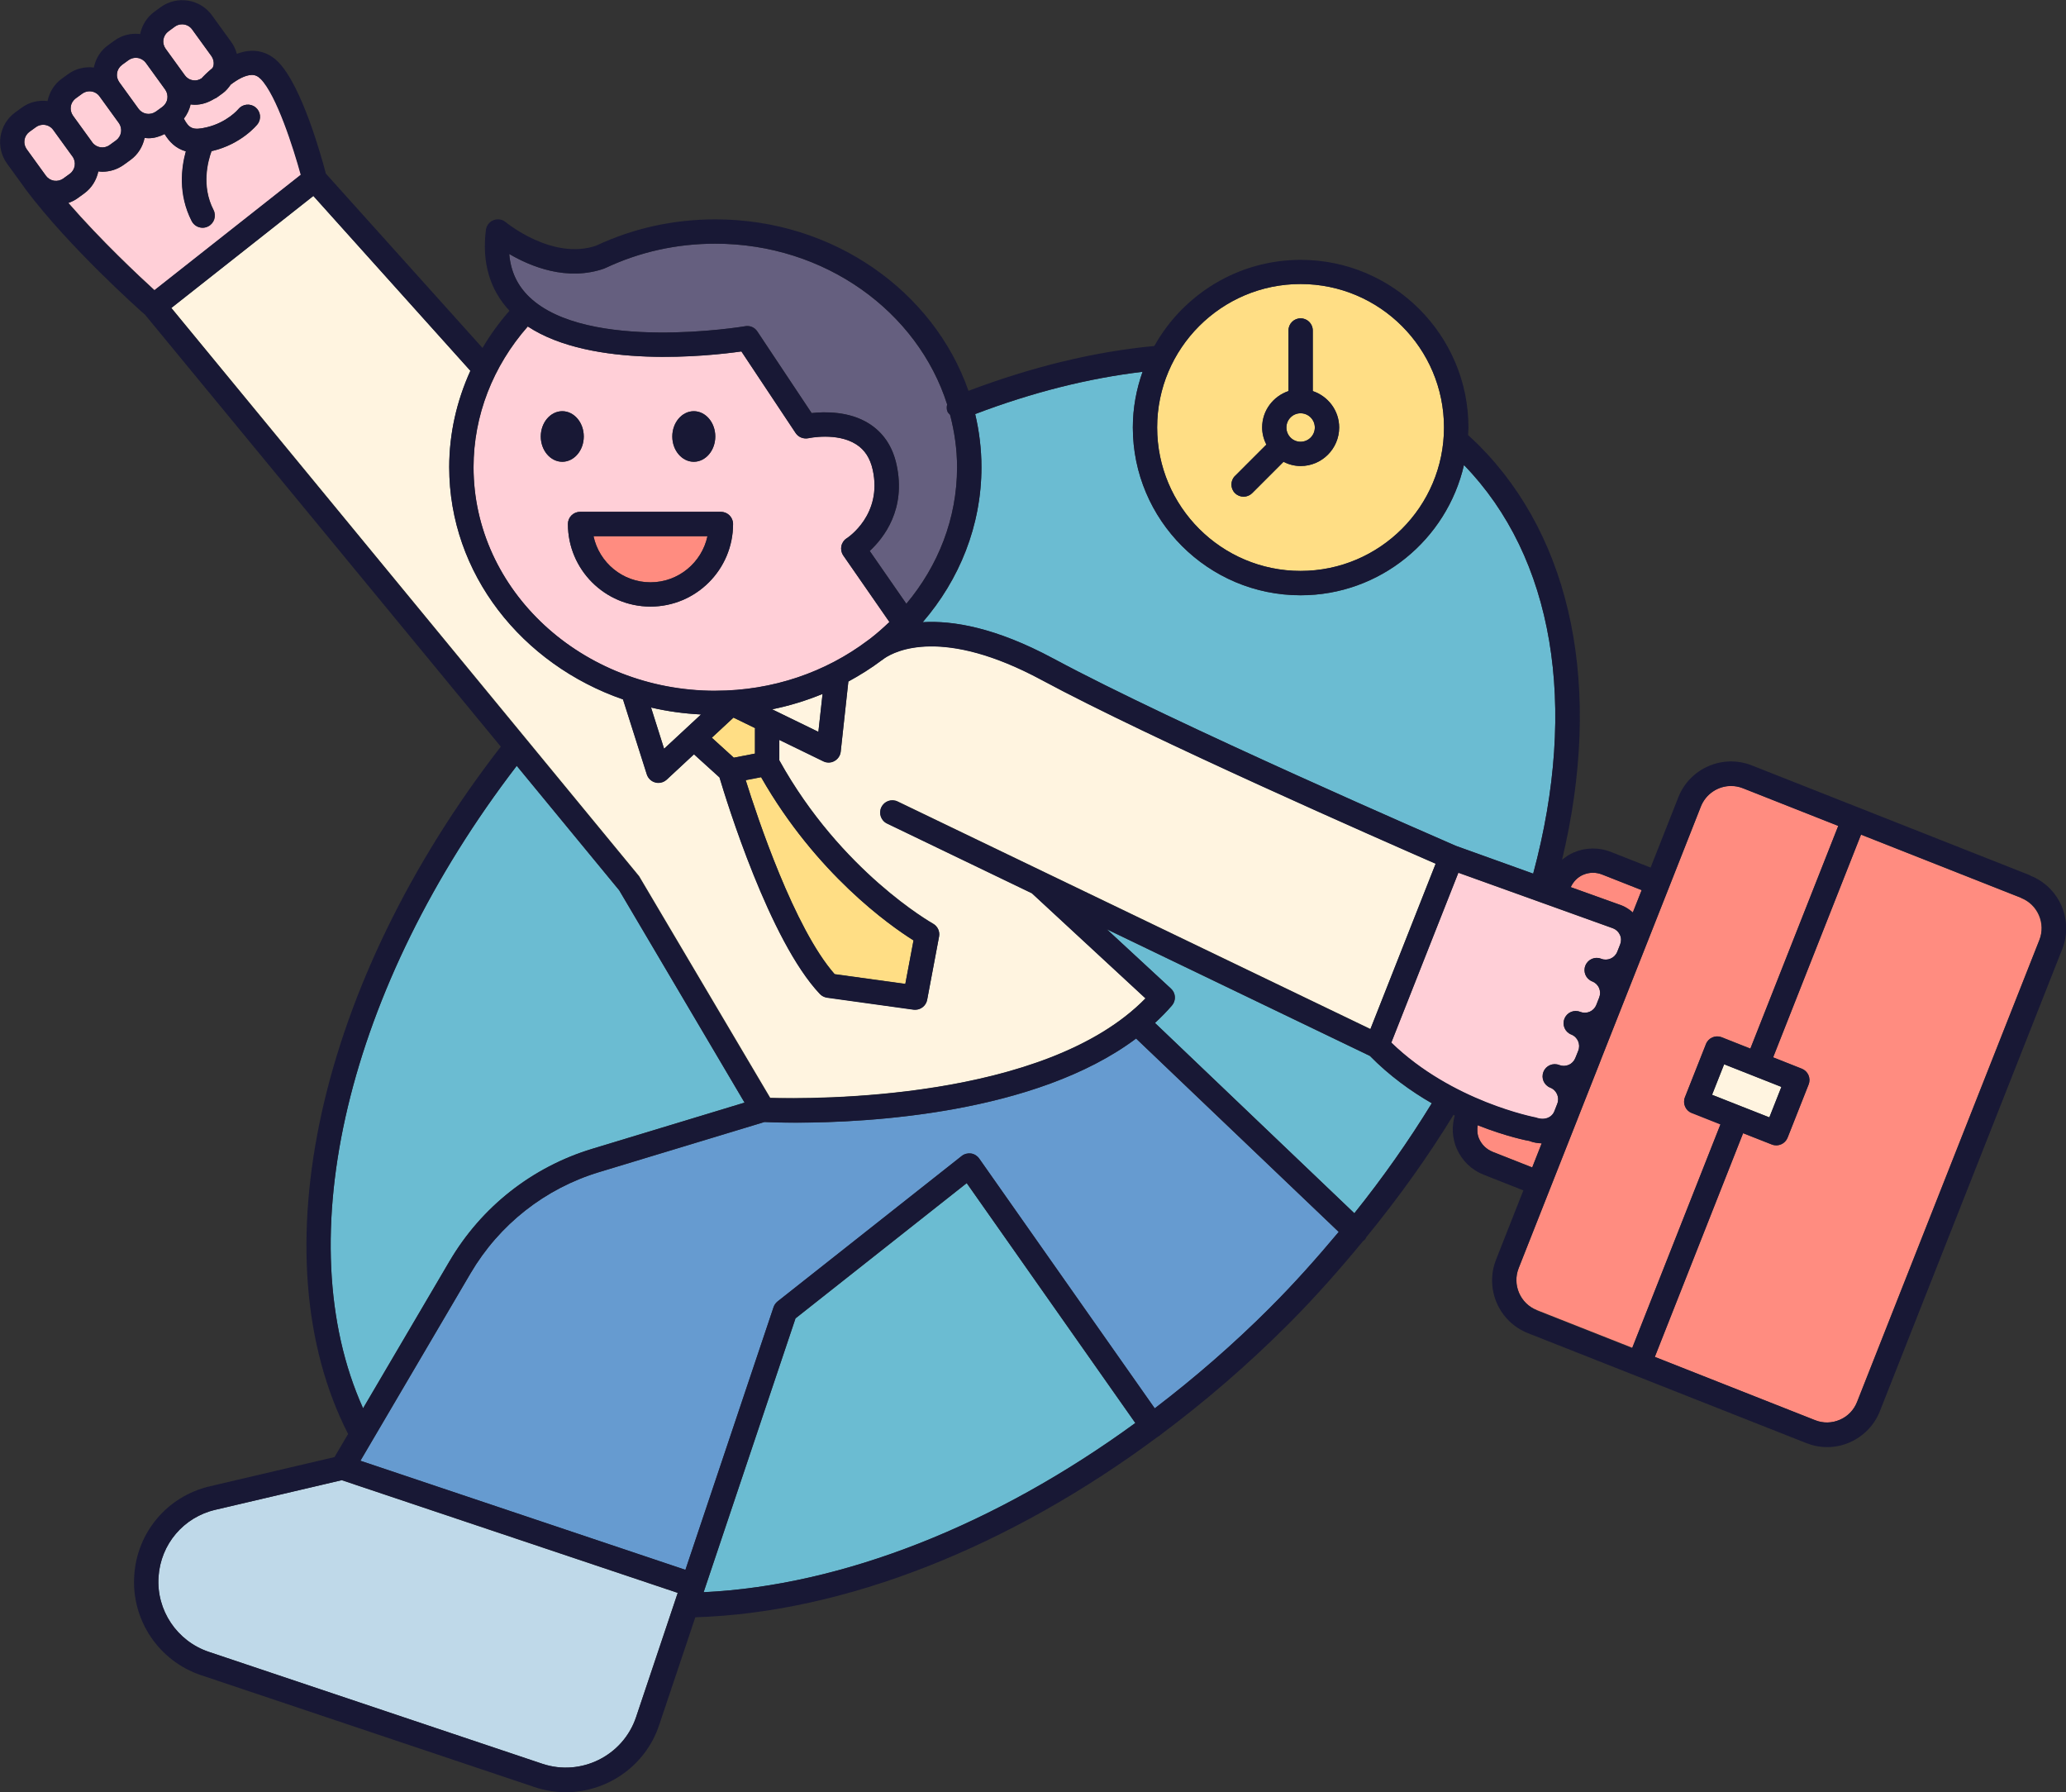 <?xml version="1.0" encoding="UTF-8"?><svg id="_レイヤー_2" xmlns="http://www.w3.org/2000/svg" viewBox="0 0 256.69 222.6"><rect x="0" y="0" width="256.69" height="222.6" fill="#333333" stroke="none"/><defs><style>.cls-1{fill:#669bd0;}.cls-2{fill:#bfd9e9;}.cls-3{fill:#ff8c80;}.cls-4{fill:#ffde85;}.cls-5{fill:#ffcfd7;}.cls-6{fill:#6bbcd2;}.cls-7{fill:#181835;}.cls-8{fill:#655f7f;}.cls-9{fill:#fff4e0;}</style></defs><g id="_レイヤー_3"><path class="cls-3" d="M210.2,138.25c-.37-.15-.67-.44-.83-.8-.16-.37-.17-.79-.02-1.16l2.61-6.6c.3-.78,1.18-1.16,1.96-.85l3.56,1.41,10.92-27.67-11.85-4.68c-.48-.19-.98-.28-1.47-.28-1.6,0-3.12.97-3.75,2.55l-3.99,10.12s0,0,0,0l-3.44,8.71-.14.35s0,0,0,0l-4.85,12.27s0,0,0,.01l-.36.92s0,0,0,0l-.32.81-1.92,4.86s0,0,0,0l-.36.92s0,0,0,0l-7.26,18.38c-.81,2.07.2,4.41,2.26,5.22l11.86,4.68,10.97-27.79-3.56-1.41Z"/><path class="cls-3" d="M191.55,142.02c-.52-.02-1.04-.1-1.54-.3-.1,0-2.77-.51-6.42-1.95-.08.56-.06,1.13.17,1.66.33.75.93,1.34,1.69,1.64l4.92,1.94,1.18-3Z"/><path class="cls-3" d="M202.87,113.35l1.1-2.78-4.92-1.94c-.76-.3-1.6-.29-2.36.04-.69.3-1.21.85-1.53,1.53l6.35,2.28c.52.21.97.52,1.37.87Z"/><path class="cls-4" d="M161.59,54.87c.97,0,1.77-.79,1.77-1.77s-.79-1.77-1.77-1.77-1.76.79-1.76,1.77.79,1.77,1.76,1.77Z"/><path class="cls-4" d="M161.59,70.92c9.82,0,17.82-7.99,17.82-17.82s-7.99-17.82-17.82-17.82-17.82,7.99-17.82,17.82,7.99,17.82,17.82,17.82ZM153.44,59.12l3.89-3.89c-.32-.64-.52-1.36-.52-2.13,0-2.11,1.38-3.88,3.27-4.52v-7.53c0-.84.68-1.51,1.51-1.51s1.51.68,1.51,1.51v7.53c1.9.64,3.28,2.41,3.28,4.52,0,2.64-2.15,4.79-4.79,4.79-.77,0-1.48-.2-2.13-.52l-3.89,3.89c-.3.3-.68.44-1.07.44s-.77-.15-1.07-.44c-.59-.59-.59-1.55,0-2.14Z"/><path class="cls-5" d="M193.12,138.04l.24-.61.12-.31c.31-.79-.08-1.69-.87-2-.78-.31-1.16-1.18-.85-1.96.3-.78,1.19-1.16,1.96-.85.38.15.81.14,1.18-.02.38-.17.67-.47.82-.85l.14-.34.23-.58c.31-.79-.08-1.69-.87-2-.78-.31-1.16-1.18-.85-1.96.3-.78,1.18-1.17,1.96-.85.38.14.81.14,1.18-.02.38-.17.67-.47.82-.85l.07-.18.29-.74c.15-.38.14-.81-.02-1.18-.16-.38-.46-.67-.85-.82-.78-.31-1.16-1.18-.85-1.96s1.18-1.16,1.96-.85c.78.31,1.69-.08,2-.87l.06-.15.3-.76c.15-.39.15-.81-.02-1.18-.17-.38-.47-.67-.85-.82l-19.23-6.91-8.34,21.12c7.55,7.33,17.86,9.29,17.97,9.31,1.07.39,1.98,0,2.29-.79Z"/><path class="cls-9" d="M87.1,88.75c-2.13-.11-4.21-.4-6.21-.86l1.62,5.12,4.59-4.26Z"/><path class="cls-9" d="M102.2,86.2c-2,.82-4.09,1.47-6.27,1.91l5.75,2.8.52-4.71Z"/><path class="cls-9" d="M95.67,136.37c5.18.14,34.17.43,46.66-12.37l-14.12-13.06-17.99-8.66c-.75-.36-1.07-1.26-.71-2.02.36-.76,1.27-1.07,2.02-.71l58.74,28.27,8.11-20.55c-6.55-2.86-35.37-15.51-48.95-22.82-12.27-6.61-18.16-3.62-19.5-2.72-.08.06-.17.12-.25.18-.02.02-.05.04-.05.04-.03.02-.06.03-.08.05-1.3.98-2.69,1.85-4.14,2.64l-.95,8.71c-.05.49-.34.92-.77,1.16-.43.24-.95.25-1.39.04l-5.47-2.66v2.54c7.68,13.86,18.98,20.22,19.09,20.29.57.32.88.96.76,1.6l-1.48,7.86c-.14.72-.77,1.23-1.48,1.23-.07,0-.14,0-.21-.01l-10.75-1.49c-.34-.05-.66-.21-.89-.46-6.25-6.61-11.59-23.95-12.47-26.9l-3.17-2.87-3.39,3.15c-.28.26-.65.4-1.03.4-.13,0-.26-.02-.38-.05-.5-.13-.9-.51-1.06-1l-2.96-9.32c-12.58-4.36-21.59-15.63-21.59-28.85,0-4.16.92-8.21,2.63-11.97l-19.51-21.72-17.65,13.92,58.12,70.59,16.28,27.52Z"/><path class="cls-4" d="M93.82,90.45l-2.69-1.31-2.69,2.5,2.73,2.48,2.63-.51v-3.05s.02-.07.02-.11Z"/><path class="cls-6" d="M55.86,156.65c3.95-6.73,10.25-11.68,17.72-13.95l18.93-5.74-15.58-26.38-12.73-15.46c-21.07,27.46-28.52,58.88-19.09,79.81l10.75-18.29Z"/><path class="cls-5" d="M17.21,13.51c.24.34.6.56,1.01.62.4.06.81-.04,1.15-.27l.8-.58c.33-.24.56-.6.62-1.01.06-.41-.03-.81-.27-1.15l-2.39-3.3c-.24-.33-.6-.56-1.01-.62-.08-.01-.17-.02-.25-.02-.32,0-.63.1-.9.29l-.8.58c-.33.24-.56.6-.62,1.01-.07.41.03.81.27,1.15l2.39,3.3Z"/><path class="cls-5" d="M32.4,9.8c-.35-.35-.71-.51-1.14-.49-.83.03-1.78.59-2.58,1.2-.28.39-.58.77-.98,1.06l-.8.58s-.1.04-.15.07c-.05.03-.1.06-.16.08-.72.44-1.52.71-2.36.71-.18,0-.36-.02-.54-.04-.14.66-.44,1.24-.83,1.77.63,1.21,1.12,1.48,2.81,1.08,2.57-.6,3.95-2.25,3.97-2.27.53-.64,1.47-.74,2.12-.22.64.52.75,1.46.24,2.11-.08.1-2,2.47-5.63,3.32-.03,0-.05,0-.07,0-.46,1.25-1.3,4.33.24,7.32.38.74.09,1.66-.66,2.04-.22.11-.46.17-.69.17-.55,0-1.08-.3-1.35-.82-1.71-3.34-1.29-6.65-.73-8.67-1.28-.36-2.07-1.21-2.64-2.15-.62.31-1.29.52-1.98.52-.17,0-.34-.02-.51-.04-.23,1.07-.82,2.07-1.77,2.75l-.8.58c-.79.57-1.72.87-2.67.87-.17,0-.34-.02-.51-.04-.23,1.07-.82,2.07-1.77,2.75,0,0,0,0,0,0l-.8.58c-.36.26-.75.44-1.15.59,4.05,4.66,8.75,9.06,10.71,10.85l18.2-14.35c-.91-3.32-3-9.89-4.99-11.91Z"/><path class="cls-5" d="M11.46,17.67c.5.69,1.47.85,2.16.35l.8-.58c.34-.24.56-.6.62-1.01.06-.41-.03-.82-.27-1.15l-2.39-3.3c-.3-.42-.77-.64-1.25-.64-.31,0-.63.09-.9.29l-.8.58c-.33.24-.56.6-.62,1.01-.06.41.03.81.27,1.15l2.39,3.3Z"/><path class="cls-5" d="M22.97,9.35c.24.34.6.56,1.01.62.37.07.75-.03,1.07-.24.25-.27.73-.75,1.37-1.29.05-.11.1-.21.12-.33.06-.41-.03-.81-.27-1.15l-2.39-3.3c-.3-.42-.78-.64-1.25-.64-.32,0-.63.09-.9.29l-.79.58c-.34.25-.56.6-.63,1.01-.06.41.03.81.27,1.15l2.39,3.3Z"/><path class="cls-6" d="M98.84,163.76l-11.29,33.64-.13.39c17.29-.83,36.29-8.37,53.64-21.02l-20.95-29.8-21.27,16.8Z"/><path class="cls-8" d="M92.59,40.52c.62-.1,1.18.16,1.51.66l6.74,10.13c1.59-.18,4.66-.26,7.15,1.32,1.76,1.12,2.91,2.83,3.4,5.08,1.22,5.55-1.59,9.12-3.33,10.73l4.55,6.56c3.94-4.7,6.3-10.57,6.3-16.96,0-2.25-.32-4.43-.87-6.52-.11-.13-.25-.23-.32-.39-.12-.3-.11-.6-.04-.89-3.66-11.52-15.18-19.97-28.81-19.97-4.8,0-9.39,1.02-13.64,3.02-.01,0-.02,0-.03,0-.04.02-.06.05-.1.06-4.64,1.63-9.16-.24-11.83-1.8.18,2.16,1.01,3.92,2.51,5.36,7.18,6.87,26.61,3.65,26.81,3.62Z"/><path class="cls-6" d="M137.5,115.42l7.99,7.39c.6.55.65,1.48.12,2.09-.65.76-1.37,1.48-2.11,2.17l24.77,23.64c3.53-4.4,6.74-8.97,9.62-13.66-2.59-1.49-5.27-3.42-7.69-5.88l-32.71-15.74Z"/><path class="cls-5" d="M9.01,19.44l-2.39-3.3c-.3-.42-.77-.64-1.25-.64-.31,0-.63.09-.9.29l-.8.58c-.34.24-.56.6-.62,1.01-.06.41.03.81.27,1.15l2.39,3.3s0,0,0,0c.24.34.6.55,1.01.62.41.06.81-.04,1.15-.27l.8-.58c.69-.5.84-1.47.35-2.16Z"/><path class="cls-1" d="M141.17,129c-12.51,9.37-33.35,10.46-42.26,10.46-2.02,0-3.37-.05-3.93-.08l-20.53,6.22c-6.74,2.04-12.42,6.51-15.99,12.58l-13.68,23.28,40.38,13.55,10.95-32.63c.09-.28.27-.52.5-.71l22.88-18.07c.33-.26.74-.36,1.15-.31.41.06.78.29,1.02.63l21.81,31.03c4.95-3.78,9.76-7.95,14.33-12.51,3.03-3.02,5.83-6.18,8.53-9.4l-25.11-23.96s-.03-.05-.05-.07Z"/><path class="cls-2" d="M26.76,187.54c-3.96.93-6.8,4.28-7.07,8.33-.28,4.16,2.29,7.99,6.24,9.32l41.46,13.91c4.78,1.6,10.01-.99,11.63-5.79l4.85-14.46s0-.01,0-.02l.32-.96-41.74-14-15.71,3.68Z"/><path class="cls-4" d="M112.48,122.22l1.02-5.41c-2.96-1.85-12.09-8.28-18.94-20.28l-1.91.37c1.45,4.64,6.02,18.38,11.05,24.1l8.78,1.21Z"/><path class="cls-3" d="M80.82,72.33c3.47,0,6.38-2.46,7.08-5.73h-14.16c.7,3.27,3.61,5.73,7.08,5.73Z"/><path class="cls-5" d="M88.88,85.81c7.17,0,13.75-2.34,18.92-6.23.08-.07.18-.14.3-.22.85-.65,1.64-1.36,2.41-2.09l-5.73-8.26c-.23-.34-.32-.76-.24-1.16.08-.4.32-.76.67-.98.18-.11,4.45-2.96,3.23-8.5-.32-1.45-.99-2.49-2.06-3.17-2.38-1.52-5.9-.77-5.93-.76-.62.12-1.24-.12-1.59-.64l-6.74-10.14c-3.94.56-18.54,2.16-26.54-3.1-4.34,4.94-6.74,11.09-6.74,17.48,0,15.32,13.48,27.78,30.04,27.78ZM86.2,51.08c1.48,0,2.67,1.41,2.67,3.14s-1.2,3.14-2.67,3.14-2.67-1.41-2.67-3.14,1.2-3.14,2.67-3.14ZM89.57,63.58c.84,0,1.51.68,1.51,1.51,0,5.66-4.6,10.26-10.26,10.26s-10.26-4.6-10.26-10.26c0-.84.68-1.51,1.51-1.51h17.5ZM69.86,51.08c1.48,0,2.67,1.41,2.67,3.14s-1.2,3.14-2.67,3.14-2.67-1.41-2.67-3.14,1.2-3.14,2.67-3.14Z"/><path class="cls-6" d="M130.88,81.81c15.01,8.09,48.9,22.79,50.01,23.27l9.6,3.45c5.63-20.9,2.54-39.3-8.6-50.76-2.12,9.25-10.41,16.18-20.3,16.18-11.49,0-20.84-9.35-20.84-20.84,0-2.43.44-4.75,1.21-6.92-6.73.8-13.7,2.55-20.8,5.25.5,2.13.78,4.33.78,6.6,0,7.29-2.74,13.98-7.3,19.26,3.75-.23,9.08.66,16.24,4.52Z"/><path class="cls-3" d="M251.12,111.54l-19.91-7.86-10.92,27.67,3.56,1.41c.37.15.67.44.83.8.16.37.17.79.02,1.16l-2.61,6.6c-.23.59-.8.96-1.41.96-.19,0-.37-.03-.56-.11l-3.56-1.4-10.97,27.79,19.91,7.86c1,.4,2.09.38,3.08-.05.99-.43,1.75-1.21,2.14-2.21l22.65-57.38c.81-2.06-.2-4.41-2.26-5.22Z"/><polygon class="cls-9" points="216.28 137.4 216.28 137.4 216.28 137.4 219.84 138.8 221.33 135.01 214.22 132.2 212.72 135.99 216.28 137.4"/><path class="cls-7" d="M86.2,57.36c1.48,0,2.67-1.41,2.67-3.14s-1.2-3.14-2.67-3.14-2.67,1.41-2.67,3.14,1.2,3.14,2.67,3.14Z"/><path class="cls-7" d="M69.86,57.36c1.48,0,2.67-1.41,2.67-3.14s-1.2-3.14-2.67-3.14-2.67,1.41-2.67,3.14,1.2,3.14,2.67,3.14Z"/><path class="cls-7" d="M154.51,61.7c.39,0,.77-.15,1.07-.44l3.89-3.89c.64.32,1.36.52,2.13.52,2.64,0,4.79-2.15,4.79-4.79,0-2.11-1.38-3.88-3.28-4.52v-7.53c0-.84-.68-1.51-1.51-1.51s-1.51.68-1.51,1.51v7.53c-1.9.64-3.27,2.41-3.27,4.52,0,.77.2,1.48.52,2.13l-3.89,3.89c-.59.59-.59,1.55,0,2.14.3.3.68.44,1.07.44ZM161.59,51.34c.97,0,1.77.79,1.77,1.77s-.79,1.77-1.77,1.77-1.76-.79-1.76-1.77.79-1.77,1.76-1.77Z"/><path class="cls-7" d="M252.23,108.73l-34.57-13.65c-3.62-1.43-7.72.35-9.14,3.97l-3.44,8.72-4.92-1.94c-1.51-.6-3.17-.57-4.67.08-.52.23-.98.54-1.41.89,5.06-21.17,1.36-39.79-10.4-51.55-.42-.42-.85-.81-1.28-1.21.01-.31.05-.61.05-.92,0-11.49-9.35-20.84-20.84-20.84-7.81,0-14.62,4.32-18.19,10.7-7.45.7-15.21,2.59-23.09,5.57-4.31-12.34-16.76-21.3-31.43-21.3-5.22,0-10.21,1.1-14.84,3.27-5.42,1.85-11.16-2.87-11.22-2.92-.43-.36-1.01-.45-1.52-.25-.52.2-.88.67-.95,1.22-.51,4.09.51,7.44,2.93,10.03-1.27,1.45-2.39,2.99-3.35,4.62l-19.46-21.65c-.55-2.11-2.98-10.88-5.92-13.87-.93-.95-2.1-1.44-3.4-1.39-.6.02-1.18.17-1.74.38-.14-.52-.37-1.02-.7-1.48l-2.39-3.3c-1.47-2.04-4.33-2.5-6.38-1.02l-.79.58c-.92.67-1.52,1.65-1.76,2.76-1.13-.14-2.27.14-3.2.82l-.8.58c-.93.67-1.52,1.65-1.75,2.76-1.1-.13-2.24.12-3.2.82l-.8.58c-.92.67-1.52,1.65-1.75,2.76-1.1-.13-2.24.12-3.2.82l-.8.58c-.99.71-1.64,1.77-1.84,2.98-.19,1.2.09,2.41.81,3.4l2.39,3.3s.01,0,.01.01c0,0,0,0,0,.01,5.4,7.13,13.85,14.67,14.76,15.47l44.18,53.63c-22.7,29.29-30.26,63.31-18.97,85.38l-1.69,2.87-15.49,3.63c-5.26,1.23-9.04,5.68-9.39,11.08-.37,5.53,3.04,10.62,8.3,12.38l41.46,13.91c1.28.43,2.59.63,3.87.63,5.1,0,9.87-3.23,11.58-8.32l4.5-13.41c18.54-.58,39.02-8.71,57.54-22.48.03-.02.07-.02.1-.04.04-.03.06-.07.1-.1,5.48-4.09,10.8-8.65,15.82-13.67,3.36-3.35,6.46-6.87,9.42-10.46.05-.04.12-.07.17-.12.1-.11.16-.23.23-.36,3.99-4.88,7.62-9.94,10.82-15.18.05.03.1.05.16.08-.39,1.36-.33,2.79.24,4.11.65,1.5,1.84,2.65,3.36,3.25l4.92,1.94-3.39,8.6c-1.43,3.62.35,7.72,3.97,9.14l34.57,13.65c.84.33,1.71.5,2.59.5.95,0,1.91-.19,2.81-.59,1.72-.75,3.06-2.13,3.75-3.88l22.65-57.38c1.43-3.61-.35-7.72-3.97-9.14ZM196.69,108.67c.76-.33,1.59-.34,2.36-.04l4.92,1.94-1.1,2.78c-.4-.35-.84-.66-1.37-.87l-6.35-2.28c.32-.68.84-1.23,1.53-1.53ZM161.59,35.28c9.82,0,17.82,7.99,17.82,17.82s-7.99,17.82-17.82,17.82-17.82-7.99-17.82-17.82,7.99-17.82,17.82-17.82ZM121.16,51.43c7.1-2.7,14.07-4.45,20.8-5.25-.77,2.17-1.21,4.49-1.21,6.92,0,11.49,9.35,20.84,20.84,20.84,9.89,0,18.17-6.93,20.3-16.18,11.14,11.47,14.23,29.86,8.6,50.76l-9.6-3.45c-1.11-.48-35-15.18-50.01-23.27-7.16-3.85-12.49-4.74-16.24-4.52,4.55-5.28,7.3-11.97,7.3-19.26,0-2.27-.28-4.47-.78-6.6ZM63.27,31.55c2.66,1.56,7.19,3.43,11.83,1.8.04-.01.07-.05.1-.06.01,0,.02,0,.03,0,4.25-2,8.84-3.02,13.64-3.02,13.63,0,25.15,8.45,28.81,19.97-.07.29-.08.6.04.89.07.17.21.27.32.39.55,2.1.87,4.27.87,6.52,0,6.39-2.37,12.27-6.3,16.96l-4.55-6.56c1.74-1.61,4.55-5.18,3.33-10.73-.49-2.25-1.64-3.96-3.4-5.08-2.49-1.58-5.56-1.49-7.15-1.32l-6.74-10.13c-.33-.5-.89-.76-1.51-.66-.2.04-19.63,3.25-26.81-3.62-1.5-1.43-2.33-3.2-2.51-5.36ZM65.57,40.55c8,5.27,22.6,3.67,26.54,3.1l6.74,10.14c.35.52.97.76,1.59.64.04-.01,3.55-.76,5.93.76,1.07.68,1.74,1.72,2.06,3.17,1.22,5.55-3.06,8.39-3.23,8.5-.35.22-.59.58-.67.98-.08.4,0,.82.24,1.16l5.73,8.26c-.76.73-1.56,1.44-2.41,2.09-.12.09-.22.16-.3.22-5.17,3.89-11.75,6.23-18.92,6.23-16.56,0-30.04-12.46-30.04-27.78,0-6.4,2.4-12.55,6.74-17.48ZM94.56,96.54c6.84,11.99,15.98,18.43,18.94,20.28l-1.02,5.41-8.78-1.21c-5.03-5.72-9.6-19.46-11.05-24.1l1.91-.37ZM91.17,94.12l-2.73-2.48,2.69-2.5,2.69,1.31s-.02.07-.02.11v3.05l-2.63.51ZM102.2,86.2l-.52,4.71-5.75-2.8c2.18-.44,4.27-1.09,6.27-1.91ZM87.1,88.75l-4.59,4.26-1.62-5.12c2.01.47,4.08.76,6.21.86ZM20.93,3.89l.79-.58c.27-.2.59-.29.9-.29.48,0,.95.22,1.25.64l2.39,3.3c.24.33.34.74.27,1.15-.02.12-.08.22-.12.33-.64.53-1.12,1.01-1.37,1.29-.32.21-.7.31-1.07.24-.41-.06-.76-.28-1.01-.62l-2.39-3.3c-.24-.33-.34-.74-.27-1.15.07-.41.29-.76.63-1.01ZM15.17,8.05l.8-.58c.27-.19.58-.29.9-.29.08,0,.17,0,.25.02.41.06.76.29,1.01.62l2.39,3.3c.24.33.34.74.27,1.15-.06.41-.29.76-.62,1.01l-.8.58c-.34.24-.74.34-1.15.27-.41-.07-.76-.29-1.01-.62l-2.39-3.3c-.24-.33-.34-.74-.27-1.15.06-.41.29-.76.62-1.01ZM9.42,12.21l.8-.58c.27-.19.59-.29.9-.29.48,0,.95.22,1.25.64l2.39,3.3c.24.33.34.74.27,1.15-.07.41-.29.76-.62,1.01l-.8.58c-.69.5-1.66.35-2.16-.35l-2.39-3.3c-.24-.33-.34-.74-.27-1.15.06-.41.29-.76.62-1.01ZM6.71,22.45c-.41-.07-.76-.29-1.01-.62,0,0,0,0,0,0l-2.39-3.3c-.24-.33-.34-.74-.27-1.15.07-.41.29-.76.62-1.01l.8-.58c.27-.2.59-.29.9-.29.48,0,.95.22,1.25.64l2.39,3.3c.5.69.35,1.66-.35,2.16l-.8.58c-.33.24-.74.33-1.15.27ZM8.48,25.21c.4-.14.8-.33,1.15-.59l.8-.58s0,0,0,0c.95-.69,1.55-1.69,1.77-2.75.17.02.34.04.51.04.95,0,1.88-.3,2.67-.87l.8-.58c.95-.69,1.55-1.68,1.77-2.75.17.02.34.04.51.04.7,0,1.36-.21,1.98-.52.57.94,1.36,1.79,2.64,2.15-.56,2.03-.98,5.34.73,8.67.27.52.8.82,1.35.82.23,0,.47-.05.69-.17.74-.38,1.04-1.29.66-2.04-1.54-2.99-.7-6.07-.24-7.32.03,0,.05,0,.07,0,3.63-.85,5.55-3.22,5.63-3.32.52-.65.41-1.59-.24-2.11-.65-.52-1.6-.42-2.12.22-.01.02-1.4,1.67-3.97,2.27-1.68.4-2.18.13-2.81-1.08.4-.53.69-1.11.83-1.77.18.02.36.04.54.04.84,0,1.64-.27,2.36-.71.06-.02.11-.05.16-.08.05-.03.1-.04.15-.07l.8-.58c.4-.29.7-.67.98-1.06.8-.61,1.75-1.17,2.58-1.2.43-.02.79.14,1.14.49,1.99,2.02,4.08,8.6,4.99,11.91l-18.2,14.35c-1.96-1.79-6.67-6.19-10.71-10.85ZM21.28,38.27l17.65-13.92,19.51,21.72c-1.7,3.75-2.63,7.81-2.63,11.97,0,13.22,9.01,24.49,21.59,28.85l2.96,9.32c.16.49.56.87,1.06,1,.13.03.25.05.38.05.38,0,.75-.14,1.03-.4l3.39-3.15,3.17,2.87c.88,2.95,6.21,20.28,12.47,26.9.24.25.55.41.89.46l10.75,1.49c.07,0,.14.01.21.01.71,0,1.35-.51,1.48-1.23l1.48-7.86c.12-.64-.18-1.29-.76-1.6-.11-.06-11.41-6.43-19.09-20.29v-2.54l5.47,2.66c.44.22.96.21,1.39-.04.43-.24.72-.67.77-1.16l.95-8.71c1.45-.79,2.84-1.66,4.14-2.64.03-.02.06-.03.08-.05,0,0,.03-.02.05-.04.08-.06.17-.12.25-.18,1.34-.9,7.22-3.89,19.5,2.72,13.58,7.31,42.4,19.96,48.95,22.82l-8.11,20.55-58.74-28.27c-.75-.37-1.65-.05-2.02.71-.36.75-.05,1.66.71,2.02l17.99,8.66,14.12,13.06c-12.49,12.79-41.49,12.51-46.66,12.37l-16.28-27.52L21.28,38.27ZM64.2,95.13l12.73,15.46,15.58,26.38-18.93,5.74c-7.47,2.26-13.76,7.22-17.72,13.95l-10.75,18.29c-9.43-20.93-1.98-52.35,19.09-79.81ZM83.88,198.83s0,.01,0,.02l-4.85,14.46c-1.62,4.8-6.84,7.38-11.63,5.79l-41.46-13.91c-3.95-1.33-6.52-5.16-6.24-9.32.27-4.06,3.11-7.41,7.07-8.33l15.71-3.68,41.74,14-.32.96ZM87.42,197.79l.13-.39,11.29-33.64,21.27-16.8,20.95,29.8c-17.36,12.66-36.36,20.2-53.64,21.02ZM157.8,162.43c-4.57,4.57-9.38,8.74-14.33,12.51l-21.81-31.03c-.24-.34-.61-.57-1.02-.63-.41-.05-.83.05-1.15.31l-22.88,18.07c-.23.18-.4.43-.5.71l-10.95,32.63-40.38-13.55,13.68-23.28c3.57-6.07,9.25-10.54,15.99-12.58l20.53-6.22c.56.03,1.91.08,3.93.08,8.92,0,29.76-1.09,42.26-10.46.02.02.03.05.05.07l25.11,23.96c-2.7,3.22-5.5,6.38-8.53,9.4ZM168.27,150.71l-24.77-23.64c.74-.69,1.45-1.4,2.11-2.17.53-.62.48-1.54-.12-2.09l-7.99-7.39,32.71,15.74c2.42,2.46,5.09,4.39,7.69,5.88-2.88,4.7-6.09,9.26-9.62,13.66ZM172.86,129.52l8.34-21.12,19.23,6.91c.38.15.68.44.85.82.17.38.17.8.02,1.18l-.3.76-.06.15c-.31.79-1.22,1.18-2,.87-.78-.31-1.65.07-1.96.85s.07,1.65.85,1.96c.38.15.69.44.85.82.17.38.17.8.02,1.18l-.29.74-.07.18c-.15.38-.44.68-.82.85-.37.16-.8.17-1.18.02-.78-.32-1.66.07-1.96.85-.31.78.07,1.65.85,1.96.79.31,1.18,1.21.87,2l-.23.58-.14.34c-.15.38-.44.69-.82.85-.38.16-.8.17-1.18.02-.77-.31-1.66.07-1.96.85-.31.78.07,1.65.85,1.96.79.31,1.18,1.21.87,2l-.12.31-.24.61c-.32.79-1.22,1.18-2.29.79-.11-.02-10.42-1.98-17.97-9.31ZM185.45,143.08c-.76-.3-1.37-.89-1.69-1.64-.23-.53-.25-1.1-.17-1.66,3.65,1.44,6.33,1.95,6.42,1.95.5.2,1.02.28,1.54.3l-1.18,3-4.92-1.94ZM190.94,162.76c-2.06-.81-3.08-3.16-2.26-5.22l7.26-18.38s0,0,0,0l.36-.92s0,0,0,0l1.92-4.86.32-.81s0,0,0,0l.36-.92s0,0,0-.01l4.85-12.27s0,0,0,0l.14-.35,3.44-8.71s0,0,0,0l3.99-10.12c.63-1.58,2.15-2.55,3.75-2.55.49,0,.99.09,1.47.28l11.85,4.68-10.92,27.67-3.56-1.41c-.78-.31-1.66.07-1.96.85l-2.61,6.6c-.15.37-.14.79.02,1.16.16.37.46.66.83.8l3.56,1.41-10.97,27.79-11.86-4.68ZM221.33,135.01l-1.5,3.79-3.56-1.4s0,0,0,0,0,0,0,0l-3.56-1.4,1.5-3.79,7.12,2.81ZM253.39,116.77l-22.65,57.38c-.4,1-1.15,1.79-2.14,2.21-.99.43-2.08.45-3.08.05l-19.91-7.86,10.97-27.79,3.56,1.4c.18.07.37.11.56.11.6,0,1.17-.36,1.41-.96l2.61-6.6c.15-.37.14-.79-.02-1.16-.16-.37-.46-.66-.83-.8l-3.56-1.41,10.92-27.67,19.91,7.86c2.06.82,3.08,3.16,2.26,5.22Z"/><path class="cls-7" d="M70.56,65.09c0,5.66,4.6,10.26,10.26,10.26s10.26-4.6,10.26-10.26c0-.84-.68-1.51-1.51-1.51h-17.5c-.84,0-1.51.68-1.51,1.51ZM87.9,66.61c-.7,3.27-3.61,5.73-7.08,5.73s-6.38-2.46-7.08-5.73h14.16Z"/></g></svg>